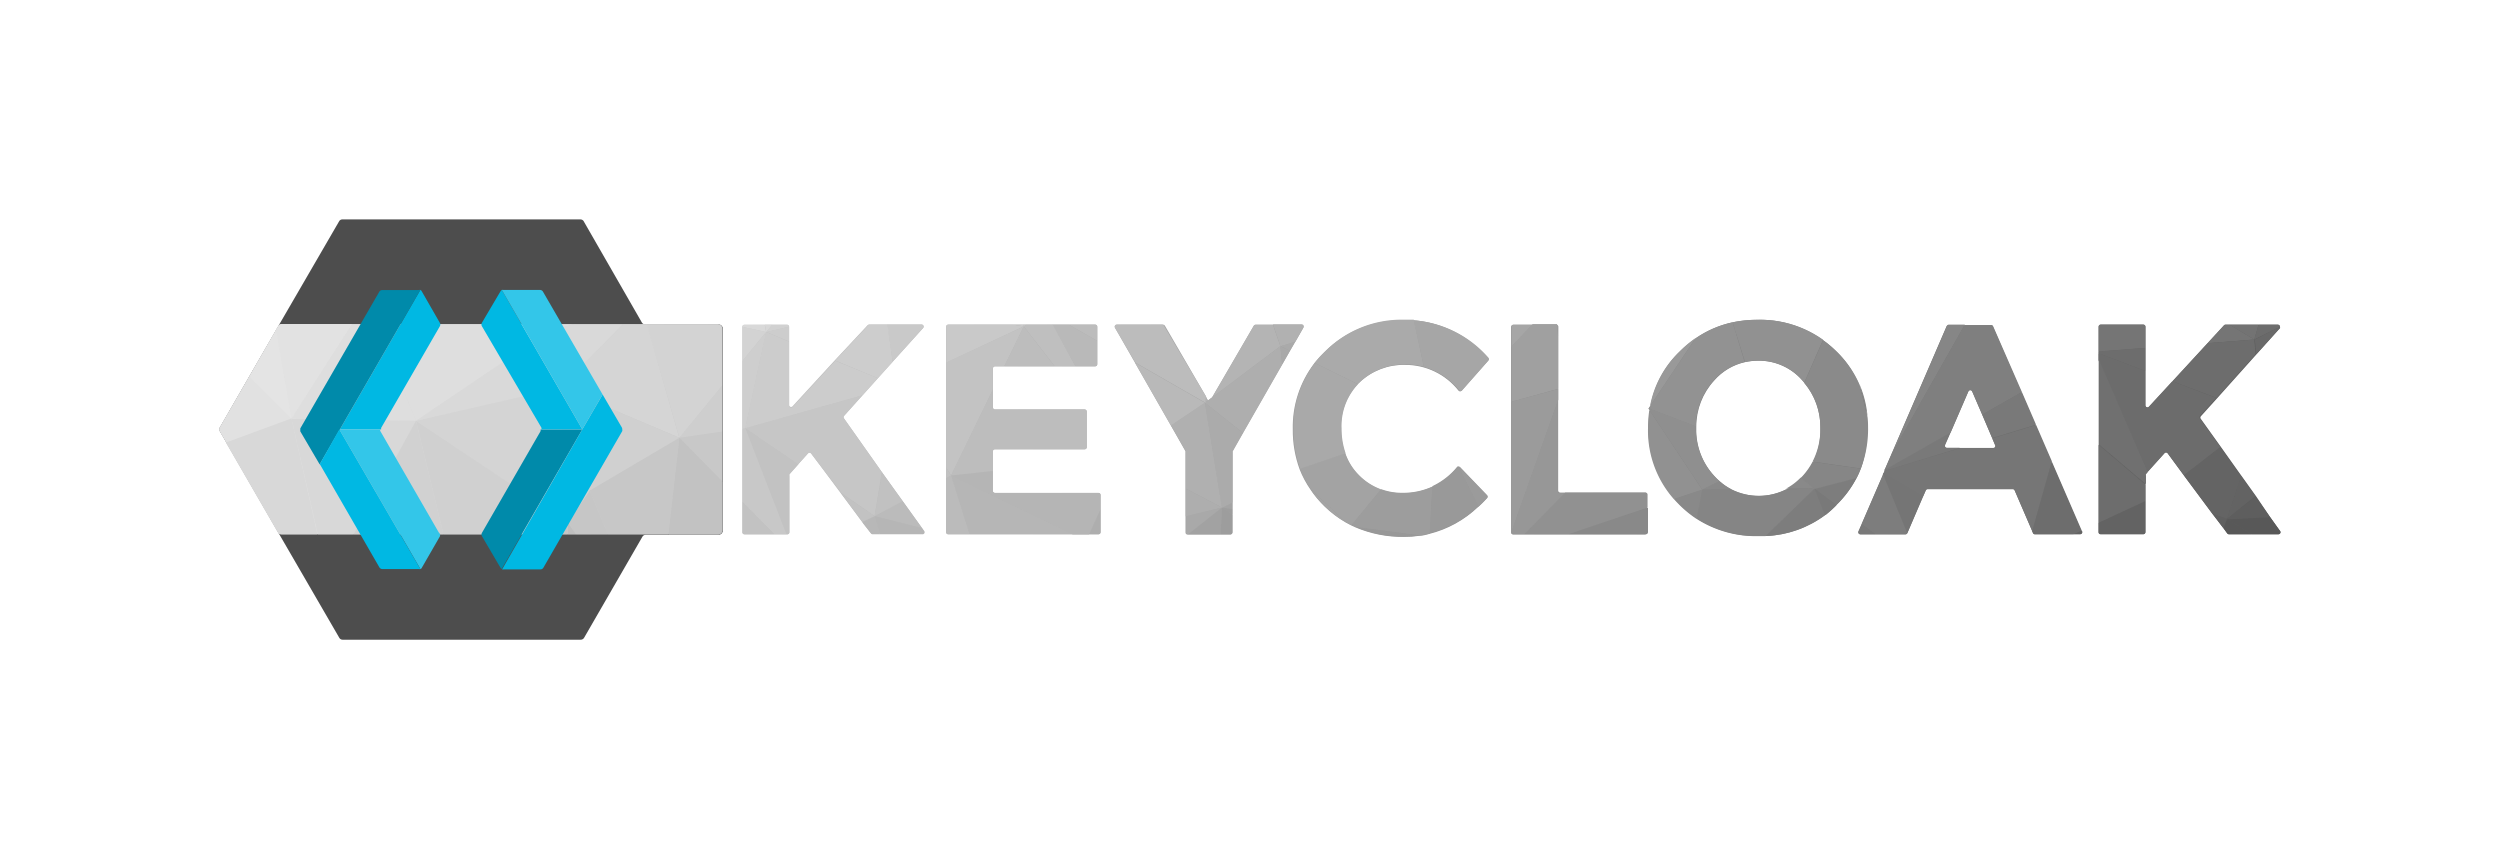 <?xml version="1.0" encoding="UTF-8" standalone="no"?>
<svg
   xmlns:dc="http://purl.org/dc/elements/1.1/"
   xmlns:cc="http://creativecommons.org/ns#"
   xmlns:rdf="http://www.w3.org/1999/02/22-rdf-syntax-ns#"
   xmlns:svg="http://www.w3.org/2000/svg"
   xmlns="http://www.w3.org/2000/svg"
   xmlns:sodipodi="http://sodipodi.sourceforge.net/DTD/sodipodi-0.dtd"
   xmlns:inkscape="http://www.inkscape.org/namespaces/inkscape"
   id="Guides"
   viewBox="0 -1.6 227.538 78.31"
   version="1.1"
   sodipodi:docname="keycloak-logo.svg"
   width="227.88"
   height="78.31"
   inkscape:version="0.92.5 (2060ec1f9f, 2020-04-08)">
  <sodipodi:namedview
     pagecolor="#ffffff"
     bordercolor="#666666"
     borderopacity="1"
     objecttolerance="10"
     gridtolerance="10"
     guidetolerance="10"
     inkscape:pageopacity="0"
     inkscape:pageshadow="2"
     inkscape:window-width="1198"
     inkscape:window-height="759"
     id="namedview307"
     showgrid="false"
     viewbox-y="-1.6"
     viewbox-width="199.7"
     fit-margin-top="20"
     fit-margin-left="20"
     fit-margin-right="20"
     fit-margin-bottom="20"
     inkscape:zoom="1.18"
     inkscape:cx="113.75848"
     inkscape:cy="40.770139"
     inkscape:window-x="532"
     inkscape:window-y="360"
     inkscape:window-maximized="0"
     inkscape:current-layer="Guides" />
  <defs
     id="defs12">
    <style
       id="style2">.cls-1{fill:none;}.cls-2{fill:#4d4d4d;}.cls-3{clip-path:url(#clip-path);}.cls-4{fill:url(#linear-gradient);}.cls-5{fill:#e1e1e1;}.cls-6{fill:#585858;}.cls-7{fill:#696969;}.cls-8{fill:#5e5e5e;}.cls-9{fill:#6d6d6d;}.cls-10{fill:#636363;}.cls-11{fill:#737373;}.cls-12{fill:#757575;}.cls-13{fill:#646464;}.cls-14{fill:#6c6c6c;}.cls-15{fill:#606060;}.cls-16{fill:#707070;}.cls-17{fill:#767676;}.cls-18{fill:#797979;}.cls-19{fill:#7f7f7f;}.cls-20{fill:#868686;}.cls-21{fill:#8a8a8a;}.cls-22{fill:#7d7d7d;}.cls-23{fill:#919191;}.cls-24{fill:#858585;}.cls-25{fill:#929292;}.cls-26{fill:#898989;}.cls-27{fill:#8f8f8f;}.cls-28{fill:#999;}.cls-29{fill:#979797;}.cls-30{fill:#9f9f9f;}.cls-31{fill:#a6a6a6;}.cls-32{fill:#a0a0a0;}.cls-33{fill:#9b9b9b;}.cls-34{fill:#9d9d9d;}.cls-35{fill:#a3a3a3;}.cls-36{fill:#aaa;}.cls-37{fill:#a9a9a9;}.cls-38{fill:#989898;}.cls-39{fill:#b1b1b1;}.cls-40{fill:#9e9e9e;}.cls-41{fill:#a4a4a4;}.cls-42{fill:#aeaeae;}.cls-43{fill:#ababab;}.cls-44{fill:#b4b4b4;}.cls-45{fill:#a2a2a2;}.cls-46{fill:#bcbcbc;}.cls-47{fill:#b8b8b8;}.cls-48{fill:#b0b0b0;}.cls-49{fill:#b9b9b9;}.cls-50{fill:#bfbfbf;}.cls-51{fill:#b5b5b5;}.cls-52{fill:#bdbdbd;}.cls-53{fill:#b6b6b6;}.cls-54{fill:#c3c3c3;}.cls-55{fill:#c9c9c9;}.cls-56{fill:#bbb;}.cls-57{fill:#c1c1c1;}.cls-58{fill:#c6c6c6;}.cls-59{fill:#cdcdcd;}.cls-60{fill:#ccc;}.cls-61{fill:#c2c2c2;}.cls-62{fill:#c8c8c8;}.cls-63{fill:#c7c7c7;}.cls-64{fill:#cecece;}.cls-65{fill:#d3d3d3;}.cls-66{fill:#d5d5d5;}.cls-67{fill:#d0d0d0;}.cls-68{fill:#d9d9d9;}.cls-69{fill:#d4d4d4;}.cls-70{fill:#d8d8d8;}.cls-71{fill:#e2e2e2;}.cls-72{fill:#e4e4e4;}.cls-73{fill:#dedede;}.cls-74{fill:#c5c5c5;}.cls-75{fill:#d1d1d1;}.cls-76{fill:#cbcbcb;}.cls-77{fill:#d7d7d7;}.cls-78{fill:#ddd;}.cls-79{fill:#e3e3e3;}.cls-80{fill:#00b8e3;}.cls-81{fill:#33c6e9;}.cls-82{fill:#008aaa;}</style>
    <clipPath
       id="clip-path">
      <path
         class="cls-1"
         d="m 193.75,109.56 h -4.51 a 0.19,0.19 0 0 1 -0.15,-0.08 l -0.35,-0.48 -1,-1.29 -2.63,-3.54 -1.47,-2 a 0.19,0.19 0 0 0 -0.29,0 l -1.54,1.71 -0.17,0.2 a 0.18,0.18 0 0 0 0,0.12 v 5.16 a 0.19,0.19 0 0 1 -0.19,0.19 h -3.89 a 0.19,0.19 0 0 1 -0.19,-0.19 V 90.64 a 0.19,0.19 0 0 1 0.19,-0.19 h 3.89 a 0.19,0.19 0 0 1 0.19,0.19 v 7.18 a 0.19,0.19 0 0 0 0.32,0.13 l 2.15,-2.33 3.19,-3.47 1.5,-1.63 a 0.19,0.19 0 0 1 0.14,-0.06 h 4.77 a 0.19,0.19 0 0 1 0.19,0.19 0.21,0.21 0 0 1 0,0.12 l -2.15,2.39 -3.58,4 -1.49,1.65 a 0.18,0.18 0 0 0 0,0.23 l 1.86,2.6 1.69,2.38 0.21,0.29 1.28,1.79 1.28,1.9 0.93,1.3 a 0.19,0.19 0 0 1 -0.18,0.26 z m -17.89,-0.26 a 0.19,0.19 0 0 1 -0.17,0.26 h -4.13 a 0.18,0.18 0 0 1 -0.17,-0.11 l -0.08,-0.18 v 0 l -1.6,-3.71 a 0.18,0.18 0 0 0 -0.17,-0.11 h -7.76 a 0.19,0.19 0 0 0 -0.17,0.11 l -0.24,0.55 -1.44,3.35 v 0 a 0.19,0.19 0 0 1 -0.17,0.11 h -4.13 a 0.19,0.19 0 0 1 -0.17,-0.26 l 0.29,-0.66 1.95,-4.51 v 0 l 0.07,-0.16 0.08,-0.19 v -0.09 l 0.65,-1.5 v 0 l 5,-11.59 a 0.19,0.19 0 0 1 0.17,-0.11 h 3.88 a 0.18,0.18 0 0 1 0.17,0.11 l 2.6,6 1.29,3 1.44,3.33 2.73,6.31 z m -7.93,-7.87 -0.27,-0.64 -0.91,-2.14 -0.91,-2.11 a 0.19,0.19 0 0 0 -0.35,0 l -1.62,3.75 -0.5,1.14 a 0.19,0.19 0 0 0 0.17,0.26 h 4.22 a 0.19,0.19 0 0 0 0.18,-0.27 z m -12.25,2.15 a 8.18,8.18 0 0 1 -0.38,0.85 9.59,9.59 0 0 1 -1.85,2.48 v 0 a 10.2,10.2 0 0 1 -1,0.9 9.7,9.7 0 0 1 -5.39,1.91 h -0.7 a 10,10 0 0 1 -5.59,-1.58 10.15,10.15 0 0 1 -1.54,-1.25 c -0.19,-0.19 -0.37,-0.38 -0.54,-0.57 a 9.44,9.44 0 0 1 -2.35,-6.46 10.84,10.84 0 0 1 0.12,-1.66 v 0 l -0.09,-0.13 0.14,-0.21 a 9.26,9.26 0 0 1 2.72,-5 10.17,10.17 0 0 1 1.44,-1.18 9.39,9.39 0 0 1 3.33,-1.44 v 0 a 11,11 0 0 1 2.27,-0.23 9.81,9.81 0 0 1 7.13,2.83 9.35,9.35 0 0 1 2.85,6 v 0 c 0,0.34 0,0.7 0,1.05 a 10,10 0 0 1 -0.56,3.69 z M 152,99.9 a 6.26,6.26 0 0 0 -1.47,-4.16 l -0.17,-0.2 a 5.24,5.24 0 0 0 -4,-1.8 5.77,5.77 0 0 0 -1.23,0.13 5.26,5.26 0 0 0 -2.8,1.67 6.21,6.21 0 0 0 -1.64,4.21 c 0,0.05 0,0.1 0,0.15 a 6.2,6.2 0 0 0 1.64,4.35 5.44,5.44 0 0 0 0.5,0.48 5.24,5.24 0 0 0 1.08,0.74 5.59,5.59 0 0 0 5,0 5.43,5.43 0 0 0 1.33,-1 l 0.17,-0.17 a 6.2,6.2 0 0 0 0.92,-1.31 6.39,6.39 0 0 0 0.67,-3.09 z m -15.94,5.86 h -7.77 a 0.19,0.19 0 0 1 -0.19,-0.18 V 90.64 a 0.18,0.18 0 0 0 -0.11,-0.17 H 127.91 124 a 0.19,0.19 0 0 0 -0.19,0.19 v 18.73 a 0.19,0.19 0 0 0 0.19,0.19 h 12 a 0.19,0.19 0 0 0 0.19,-0.19 v -3.43 a 0.19,0.19 0 0 0 -0.13,-0.2 z m -21.14,-15.7 c -0.31,0 -0.62,0 -0.94,0 a 9.81,9.81 0 0 0 -7.12,2.84 10.25,10.25 0 0 0 -1,1.09 v 0 a 9.55,9.55 0 0 0 -1.95,6 10.29,10.29 0 0 0 0.62,3.64 8.89,8.89 0 0 0 1,1.87 v 0 a 9.43,9.43 0 0 0 1.27,1.52 9.67,9.67 0 0 0 1.91,1.45 v 0 l 0.52,0.28 0.39,0.18 v 0 a 10.9,10.9 0 0 0 4.43,0.87 9.88,9.88 0 0 0 1.42,-0.1 v 0 c 0.3,0 0.59,-0.1 0.88,-0.17 a 9.91,9.91 0 0 0 4.45,-2.46 c 0.27,-0.25 0.54,-0.52 0.8,-0.8 a 0.19,0.19 0 0 0 0,-0.26 l -2.46,-2.54 a 0.18,0.18 0 0 0 -0.17,-0.05 0.2,0.2 0 0 0 -0.11,0.07 6.26,6.26 0 0 1 -5,2.33 5.57,5.57 0 0 1 -1.93,-0.33 5.42,5.42 0 0 1 -2,-1.29 5.22,5.22 0 0 1 -1.25,-2 6.78,6.78 0 0 1 -0.37,-2.29 5.53,5.53 0 0 1 1.48,-4 l 0.23,-0.22 a 5.86,5.86 0 0 1 4.11,-1.57 6.17,6.17 0 0 1 4.89,2.35 0.18,0.18 0 0 0 0.28,0 l 2.4,-2.72 a 0.19,0.19 0 0 0 0,-0.25 10,10 0 0 0 -6.77,-3.45 z m -10.77,1.94 0.72,-1.26 a 0.19,0.19 0 0 0 -0.16,-0.28 h -4.19 a 0.19,0.19 0 0 0 -0.16,0.09 l -3.8,6.53 v 0 l -0.2,0.15 -0.15,0.12 A 0.2,0.2 0 0 1 96.13,97.28 L 96.07,97.17 96,97 92.25,90.54 a 0.19,0.19 0 0 0 -0.16,-0.09 h -4.23 a 0.19,0.19 0 0 0 -0.16,0.28 l 1.82,3.18 3.29,5.75 1.32,2.34 a 0.19,0.19 0 0 1 0,0.09 v 7.31 a 0.19,0.19 0 0 0 0.19,0.19 h 3.89 a 0.19,0.19 0 0 0 0.19,-0.19 v -7.31 a 0.19,0.19 0 0 1 0,-0.09 l 0.94,-1.64 3.56,-6.22 0.73,-1.27 0.48,-0.84 v 0 z M 86.2,105.79 H 76.76 A 0.19,0.19 0 0 1 76.57,105.6 V 102 a 0.19,0.19 0 0 1 0.19,-0.19 h 8.18 a 0.19,0.19 0 0 0 0.19,-0.19 V 98.37 A 0.19,0.19 0 0 0 84.94,98.18 H 76.76 A 0.19,0.19 0 0 1 76.58,98 v -3.56 a 0.19,0.19 0 0 1 0.19,-0.19 h 9.13 a 0.19,0.19 0 0 0 0.19,-0.19 V 90.64 A 0.19,0.19 0 0 0 85.9,90.45 H 72.5 a 0.19,0.19 0 0 0 -0.19,0.19 v 18.73 a 0.19,0.19 0 0 0 0.19,0.19 h 13.7 a 0.19,0.19 0 0 0 0.19,-0.19 V 106 A 0.19,0.19 0 0 0 86.2,105.79 Z M 70.12,109 68.35,106.52 66.53,104 66.46,103.9 63,99 a 0.19,0.19 0 0 1 0,-0.23 l 1.7,-1.89 v 0 l 1.4,-1.56 1.35,-1.5 2.77,-3.07 A 0.19,0.19 0 0 0 70.08,90.44 H 65.3 a 0.19,0.19 0 0 0 -0.14,0.06 l -3,3.21 -3.88,4.22 A 0.19,0.19 0 0 1 58,97.82 v -7.18 a 0.19,0.19 0 0 0 -0.19,-0.18 h -3.88 a 0.19,0.19 0 0 0 -0.19,0.19 v 18.73 a 0.19,0.19 0 0 0 0.19,0.19 h 3.89 a 0.19,0.19 0 0 0 0.19,-0.19 v -5.16 a 0.18,0.18 0 0 1 0,-0.12 l 0.81,-0.91 0.9,-1 a 0.19,0.19 0 0 1 0.29,0 l 2.7,3.63 1.94,2.61 0.78,1 a 0.18,0.18 0 0 0 0.15,0.08 h 4.52 a 0.19,0.19 0 0 0 0.15,-0.3 z M 51.52,90.4 H 11.74 a 0.36,0.36 0 0 0 -0.3,0.17 v 0 l -0.2,0.34 -2.44,4.26 -2.69,4.66 a 0.35,0.35 0 0 0 0,0.35 l 0.58,1 4.74,8.2 a 0.35,0.35 0 0 0 0.31,0.18 h 39.78 a 0.39,0.39 0 0 0 0.39,-0.39 V 90.83 a 0.4,0.4 0 0 0 -0.4,-0.4 z"
         id="path4"
         inkscape:connector-curvature="0"
         style="fill:none" />
    </clipPath>
    <linearGradient
       id="linear-gradient"
       x1="5.63"
       y1="100.28"
       x2="195.08"
       y2="100.28"
       gradientUnits="userSpaceOnUse">
      <stop
         offset="0"
         stop-color="#e6e6e6"
         id="stop7" />
      <stop
         offset="1"
         stop-color="#595959"
         id="stop9" />
    </linearGradient>
  </defs>
  <title
     id="title14">keycloak_deliverables</title>
  <path
     class="cls-2"
     d="m 58.648,27.97 a 0.35,0.35 0 0 1 -0.31,-0.17 l -5.32,-9.26 a 0.36,0.36 0 0 0 -0.26,-0.14 h -21.74 a 0.35,0.35 0 0 0 -0.26,0.14 l -5.57,9.6 v 0 l -5.32,9.22 a 0.36,0.36 0 0 0 0,0.35 l 5.32,9.22 5.57,9.61 a 0.35,0.35 0 0 0 0.31,0.17 h 21.69 a 0.36,0.36 0 0 0 0.31,-0.17 l 5.32,-9.22 a 0.35,0.35 0 0 1 0.31,-0.17 h 6.62 a 0.4,0.4 0 0 0 0.4,-0.4 V 28.37 a 0.4,0.4 0 0 0 -0.4,-0.4 z"
     id="path16"
     inkscape:connector-curvature="0"
     style="fill:#4d4d4d" />
  <g
     class="cls-3"
     clip-path="url(#clip-path)"
     id="g20"
     transform="translate(13.758,-62.46)">
    <rect
       class="cls-4"
       x="5.63"
       y="87.49"
       width="189.45"
       height="25.59"
       id="rect18"
       style="fill:url(#linear-gradient)" />
  </g>
  <path
     class="cls-5"
     d="m 26.398,36.54 -5.94,2.16 -0.58,-1 a 0.35,0.35 0 0 1 0,-0.35 l 2.68,-4.65 z"
     id="path22"
     inkscape:connector-curvature="0"
     style="fill:#e1e1e1" />
  <path
     class="cls-6"
     d="m 207.508,47.1 h -2.45 l -2.24,-1.4 3.94,-0.16 0.93,1.3 a 0.19,0.19 0 0 1 -0.18,0.26 z"
     id="path24"
     inkscape:connector-curvature="0"
     style="fill:#585858" />
  <path
     class="cls-6"
     d="m 205.058,47.1 h -2.06 a 0.19,0.19 0 0 1 -0.15,-0.08 l -0.35,-0.48 0.33,-0.85 z"
     id="path26"
     inkscape:connector-curvature="0"
     style="fill:#585858" />
  <path
     class="cls-7"
     d="m 207.638,28.18 a 0.21,0.21 0 0 1 0,0.12 l -2.15,2.39 -0.13,-1.34 z"
     id="path28"
     inkscape:connector-curvature="0"
     style="fill:#696969" />
  <path
     class="cls-8"
     d="m 206.758,45.54 -3.91,0.2 2.58,-2.07 z"
     id="path30"
     inkscape:connector-curvature="0"
     style="fill:#5e5e5e" />
  <path
     class="cls-9"
     d="m 207.638,28.18 -2.33,1.17 0.4,-1.36 h 1.75 a 0.19,0.19 0 0 1 0.18,0.19 z"
     id="path32"
     inkscape:connector-curvature="0"
     style="fill:#6d6d6d" />
  <path
     class="cls-10"
     d="m 205.398,43.62 -2.58,2.07 1.3,-3.87 z"
     id="path34"
     inkscape:connector-curvature="0"
     style="fill:#636363" />
  <polygon
     class="cls-11"
     points="191.55,91.81 189.28,90.45 191.95,90.45 "
     id="polygon36"
     style="fill:#737373"
     transform="translate(13.758,-62.46)" />
  <path
     class="cls-12"
     d="m 195.378,28.18 v 1.93 l -4.26,0.33 v -2.26 a 0.19,0.19 0 0 1 0.19,-0.19 h 3.89 a 0.19,0.19 0 0 1 0.18,0.19 z"
     id="path38"
     inkscape:connector-curvature="0"
     style="fill:#757575" />
  <path
     class="cls-12"
     d="m 205.308,29.35 -4.26,0.33 1.5,-1.63 a 0.19,0.19 0 0 1 0.14,-0.06 h 0.37 z"
     id="path40"
     inkscape:connector-curvature="0"
     style="fill:#757575" />
  <path
     class="cls-13"
     d="m 204.118,41.83 -1.3,3.87 -1.29,-0.44 -2.63,-3.54 3.32,-2.56 1.69,2.38 z"
     id="path42"
     inkscape:connector-curvature="0"
     style="fill:#646464" />
  <polygon
     class="cls-9"
     points="181.62,94.67 177.36,93.06 177.36,92.9 181.62,92.57 "
     id="polygon44"
     style="fill:#6d6d6d"
     transform="translate(13.758,-62.46)" />
  <polygon
     class="cls-9"
     points="187.29,92.14 191.55,91.81 191.68,93.15 188.11,97.13 184.09,95.61 "
     id="polygon46"
     style="fill:#6d6d6d"
     transform="translate(13.758,-62.46)" />
  <path
     class="cls-14"
     d="m 202.218,39.15 -3.32,2.56 -1.47,-2 a 0.19,0.19 0 0 0 -0.29,0 l -1.54,1.71 -4.49,-10.18 V 30.6 l 4.26,1.61 v 3.14 a 0.19,0.19 0 0 0 0.32,0.13 l 2.15,-2.33 4,1.52 -1.49,1.65 a 0.18,0.18 0 0 0 0,0.23 z"
     id="path48"
     inkscape:connector-curvature="0"
     style="fill:#6c6c6c" />
  <polygon
     class="cls-15"
     points="188.73,109 187.77,107.71 189.06,108.15 "
     id="polygon50"
     style="fill:#606060"
     transform="translate(13.758,-62.46)" />
  <path
     class="cls-16"
     d="m 195.608,41.43 -0.17,0.2 a 0.18,0.18 0 0 0 0,0.12 v 0.79 l -4.26,-3.62 v -7.67 z"
     id="path52"
     inkscape:connector-curvature="0"
     style="fill:#707070" />
  <path
     class="cls-10"
     d="m 189.618,46.83 a 0.19,0.19 0 0 1 -0.17,0.26 h -0.62 l 0.76,-0.35 z"
     id="path54"
     inkscape:connector-curvature="0"
     style="fill:#636363" />
  <path
     class="cls-10"
     d="m 195.378,44.07 v 2.84 a 0.19,0.19 0 0 1 -0.19,0.19 h -3.89 a 0.19,0.19 0 0 1 -0.19,-0.19 v -0.87 z"
     id="path56"
     inkscape:connector-curvature="0"
     style="fill:#636363" />
  <path
     class="cls-9"
     d="m 189.578,46.75 -0.76,0.35 h -3.51 a 0.18,0.18 0 0 1 -0.17,-0.11 l -0.08,-0.18 v 0 l 1.79,-6.36 z"
     id="path58"
     inkscape:connector-curvature="0"
     style="fill:#6d6d6d" />
  <polygon
     class="cls-9"
     points="181.62,106.53 177.36,108.5 177.36,101.41 181.62,105.03 "
     id="polygon60"
     style="fill:#6d6d6d"
     transform="translate(13.758,-62.46)" />
  <path
     class="cls-17"
     d="m 186.858,40.44 -1.79,6.36 -1.6,-3.71 a 0.18,0.18 0 0 0 -0.17,-0.11 h -7.76 a 0.19,0.19 0 0 0 -0.17,0.11 l -0.24,0.55 -3.61,-2.1 0.08,-0.19 6.87,-2.09 h 3.06 a 0.19,0.19 0 0 0 0.17,-0.26 l -0.27,-0.64 4,-1.22 z"
     id="path62"
     inkscape:connector-curvature="0"
     style="fill:#767676" />
  <path
     class="cls-18"
     d="m 178.468,39.22 -6.87,2.09 v -0.09 l 6,-3.4 -0.5,1.14 a 0.19,0.19 0 0 0 0.17,0.26 h 1.16 z"
     id="path64"
     inkscape:connector-curvature="0"
     style="fill:#797979" />
  <polygon
     class="cls-18"
     points="167.66,100.78 166.75,98.65 170.37,96.59 171.66,99.57 "
     id="polygon66"
     style="fill:#797979"
     transform="translate(13.758,-62.46)" />
  <polygon
     class="cls-12"
     points="159.92,109.45 157.69,104.12 157.75,103.96 161.36,106.09 159.93,109.44 "
     id="polygon68"
     style="fill:#757575"
     transform="translate(13.758,-62.46)" />
  <path
     class="cls-19"
     d="m 184.128,34.13 -3.62,2.06 -0.91,-2.11 a 0.19,0.19 0 0 0 -0.35,0 l -1.62,3.75 -6,3.4 0.65,-1.5 v 0 l 6.63,-11.7 h 2.43 a 0.18,0.18 0 0 1 0.17,0.11 z"
     id="path70"
     inkscape:connector-curvature="0"
     style="fill:#7f7f7f" />
  <path
     class="cls-20"
     d="m 169.308,33.38 a 9.45,9.45 0 0 1 0.75,3 z"
     id="path72"
     inkscape:connector-curvature="0"
     style="fill:#868686" />
  <path
     class="cls-20"
     d="m 178.928,27.99 -6.63,11.7 5,-11.59 a 0.19,0.19 0 0 1 0.17,-0.11 h 1.45 z"
     id="path74"
     inkscape:connector-curvature="0"
     style="fill:#868686" />
  <path
     class="cls-21"
     d="m 170.108,37.42 a 10,10 0 0 1 -0.66,3.69 l -4.4,-0.64 a 6.39,6.39 0 0 0 0.71,-3 6.26,6.26 0 0 0 -1.47,-4.16 l 1.72,-3.9 a 9.92,9.92 0 0 1 1.2,1 9.41,9.41 0 0 1 2.1,3 l 0.75,3 v 0 c 0.04,0.3 0.05,0.65 0.05,1.01 z"
     id="path76"
     inkscape:connector-curvature="0"
     style="fill:#8a8a8a" />
  <path
     class="cls-22"
     d="m 165.228,42.94 3.84,-1 a 9.59,9.59 0 0 1 -1.85,2.48 z"
     id="path78"
     inkscape:connector-curvature="0"
     style="fill:#7d7d7d" />
  <path
     class="cls-22"
     d="m 173.678,46.99 a 0.19,0.19 0 0 1 -0.17,0.11 h -2.75 l -1.23,-0.93 1.95,-4.51 z"
     id="path80"
     inkscape:connector-curvature="0"
     style="fill:#7d7d7d" />
  <path
     class="cls-18"
     d="m 165.228,42.94 2,1.51 v 0 a 10.2,10.2 0 0 1 -1,0.9 z"
     id="path82"
     inkscape:connector-curvature="0"
     style="fill:#797979" />
  <path
     class="cls-18"
     d="m 170.758,47.1 h -1.34 a 0.19,0.19 0 0 1 -0.17,-0.26 l 0.29,-0.66 z"
     id="path84"
     inkscape:connector-curvature="0"
     style="fill:#797979" />
  <path
     class="cls-20"
     d="m 169.448,41.12 a 8.18,8.18 0 0 1 -0.38,0.85 l -3.84,1 -1.27,-1 0.17,-0.17 a 6.2,6.2 0 0 0 0.92,-1.31 z"
     id="path86"
     inkscape:connector-curvature="0"
     style="fill:#868686" />
  <path
     class="cls-22"
     d="m 166.168,45.35 a 9.7,9.7 0 0 1 -5.39,1.91 l 4.45,-4.33 z"
     id="path88"
     inkscape:connector-curvature="0"
     style="fill:#7d7d7d" />
  <path
     class="cls-23"
     d="m 166.008,29.37 -1.72,3.9 -0.17,-0.2 a 5.24,5.24 0 0 0 -4,-1.8 5.77,5.77 0 0 0 -1.23,0.13 l -1.13,-3.62 a 11,11 0 0 1 2.27,-0.23 9.9,9.9 0 0 1 5.98,1.82 z"
     id="path90"
     inkscape:connector-curvature="0"
     style="fill:#919191" />
  <path
     class="cls-24"
     d="m 165.228,42.94 -4.47,4.33 h -0.7 a 10,10 0 0 1 -5.59,-1.58 l 0.5,-2.68 h 2.65 a 5.59,5.59 0 0 0 5,0 z"
     id="path92"
     inkscape:connector-curvature="0"
     style="fill:#858585" />
  <path
     class="cls-25"
     d="m 158.858,31.4 a 5.26,5.26 0 0 0 -2.8,1.67 6.21,6.21 0 0 0 -1.64,4.21 l -4.24,-1.62 h -0.1 l 0.14,-0.21 4.16,-6.21 a 9.39,9.39 0 0 1 3.38,-1.46 v 0 z"
     id="path94"
     inkscape:connector-curvature="0"
     style="fill:#929292" />
  <path
     class="cls-26"
     d="m 156.558,42.26 a 5.24,5.24 0 0 0 1.08,0.74 h -2.65 z"
     id="path96"
     inkscape:connector-curvature="0"
     style="fill:#898989" />
  <path
     class="cls-26"
     d="m 165.228,42.94 h -2.6 a 5.43,5.43 0 0 0 1.33,-1 z"
     id="path98"
     inkscape:connector-curvature="0"
     style="fill:#898989" />
  <path
     class="cls-27"
     d="m 156.558,42.26 -1.57,0.76 -4.82,-7.26 v 0 l -0.09,-0.13 h 0.1 l 4.24,1.62 c 0,0.05 0,0.1 0,0.15 a 6.2,6.2 0 0 0 1.64,4.35 5.44,5.44 0 0 0 0.5,0.51 z"
     id="path100"
     inkscape:connector-curvature="0"
     style="fill:#8f8f8f" />
  <path
     class="cls-28"
     d="m 154.388,29.21 -4.16,6.21 a 9.26,9.26 0 0 1 2.72,-5 10.17,10.17 0 0 1 1.44,-1.21 z"
     id="path102"
     inkscape:connector-curvature="0"
     style="fill:#999999" />
  <path
     class="cls-26"
     d="m 142.758,47.1 7.29,-2.42 v 2.23 a 0.19,0.19 0 0 1 -0.19,0.19 z"
     id="path104"
     inkscape:connector-curvature="0"
     style="fill:#898989" />
  <path
     class="cls-26"
     d="m 154.988,43.03 -0.5,2.68 a 10.15,10.15 0 0 1 -1.54,-1.25 c -0.19,-0.19 -0.37,-0.38 -0.54,-0.57 z"
     id="path106"
     inkscape:connector-curvature="0"
     style="fill:#898989" />
  <path
     class="cls-23"
     d="m 150.008,43.48 v 1.19 l -7.25,2.43 h -4 l 3.75,-3.8 h 7.3 a 0.19,0.19 0 0 1 0.2,0.18 z"
     id="path108"
     inkscape:connector-curvature="0"
     style="fill:#919191" />
  <path
     class="cls-23"
     d="m 154.988,43.03 -2.59,0.86 a 9.44,9.44 0 0 1 -2.35,-6.46 10.84,10.84 0 0 1 0.12,-1.66 z"
     id="path110"
     inkscape:connector-curvature="0"
     style="fill:#919191" />
  <path
     class="cls-29"
     d="m 142.518,43.3 -3.75,3.8 h -1 a 0.19,0.19 0 0 1 -0.19,-0.19 v 0 l 4.26,-12 v 8.26 a 0.19,0.19 0 0 0 0.19,0.18 h 0.47 z"
     id="path112"
     inkscape:connector-curvature="0"
     style="fill:#979797" />
  <path
     class="cls-30"
     d="m 141.868,28.18 v 1.06 l -0.11,-1.23 a 0.18,0.18 0 0 1 0.11,0.17 z"
     id="path114"
     inkscape:connector-curvature="0"
     style="fill:#9f9f9f" />
  <path
     class="cls-31"
     d="m 135.508,31.01 a 0.19,0.19 0 0 1 0,0.25 l -2.4,2.72 a 0.18,0.18 0 0 1 -0.28,0 6.37,6.37 0 0 0 -3.21,-2.13 l -0.93,-4.25 a 10,10 0 0 1 6.82,3.41 z"
     id="path116"
     inkscape:connector-curvature="0"
     style="fill:#a6a6a6" />
  <path
     class="cls-31"
     d="m 139.528,27.99 -1.92,2 v -1.81 a 0.19,0.19 0 0 1 0.19,-0.19 z"
     id="path118"
     inkscape:connector-curvature="0"
     style="fill:#a6a6a6" />
  <path
     class="cls-32"
     d="m 141.868,29.24 v 4.6 l -4.26,1.18 v -5.08 l 1.92,-2 h 2.15 0.08 z"
     id="path120"
     inkscape:connector-curvature="0"
     style="fill:#a0a0a0" />
  <path
     class="cls-33"
     d="m 135.388,43.54 a 0.19,0.19 0 0 1 0,0.26 c -0.26,0.29 -0.53,0.56 -0.8,0.8 l -1.83,-3.67 a 0.18,0.18 0 0 1 0.17,0.05 z"
     id="path122"
     inkscape:connector-curvature="0"
     style="fill:#9b9b9b" />
  <polygon
     class="cls-33"
     points="128.11,97.31 123.84,109.35 123.84,97.48 128.11,96.31 "
     id="polygon124"
     style="fill:#9b9b9b"
     transform="translate(13.758,-62.46)" />
  <path
     class="cls-28"
     d="m 134.598,44.54 a 9.91,9.91 0 0 1 -4.45,2.46 l 0.25,-4.29 a 6.52,6.52 0 0 0 2.25,-1.75 0.2,0.2 0 0 1 0.11,-0.07 z"
     id="path126"
     inkscape:connector-curvature="0"
     style="fill:#999999" />
  <path
     class="cls-34"
     d="m 130.398,42.75 -0.25,4.29 c -0.29,0.07 -0.58,0.13 -0.88,0.17 v 0 l -5.85,-0.77 v 0 l -0.39,-0.18 2.7,-3.27 a 5.57,5.57 0 0 0 1.93,0.33 6.51,6.51 0 0 0 2.74,-0.57 z"
     id="path128"
     inkscape:connector-curvature="0"
     style="fill:#9d9d9d" />
  <path
     class="cls-35"
     d="m 125.708,43 -2.7,3.27 -0.52,-0.28 v 0 l -3.17,-3 v 0 a 8.89,8.89 0 0 1 -1,-1.87 l 4.14,-1.41 a 5.22,5.22 0 0 0 1.25,2 5.42,5.42 0 0 0 2,1.29 z"
     id="path130"
     inkscape:connector-curvature="0"
     style="fill:#a3a3a3" />
  <polygon
     class="cls-36"
     points="104.15,92 103.66,92.84 102.78,92.41 "
     id="polygon132"
     style="fill:#aaaaaa"
     transform="translate(13.758,-62.46)" />
  <path
     class="cls-36"
     d="m 129.618,31.84 a 6.31,6.31 0 0 0 -1.68,-0.22 5.86,5.86 0 0 0 -4.11,1.57 l -0.23,0.22 -3.94,-1.93 v 0 a 10.25,10.25 0 0 1 1,-1.09 9.81,9.81 0 0 1 7.1,-2.85 c 0.32,0 0.63,0 0.94,0 z"
     id="path134"
     inkscape:connector-curvature="0"
     style="fill:#aaaaaa" />
  <polygon
     class="cls-37"
     points="103.66,92.84 102.94,94.11 102.78,92.41 "
     id="polygon136"
     style="fill:#a9a9a9"
     transform="translate(13.758,-62.46)" />
  <path
     class="cls-37"
     d="m 122.118,37.43 a 6.78,6.78 0 0 0 0.37,2.29 l -4.14,1.41 a 10.29,10.29 0 0 1 -0.62,-3.64 9.55,9.55 0 0 1 1.95,-6 l 3.94,1.93 a 5.53,5.53 0 0 0 -1.5,4.01 z"
     id="path138"
     inkscape:connector-curvature="0"
     style="fill:#a9a9a9" />
  <polygon
     class="cls-38"
     points="109.65,108.9 109.65,108.91 109.64,108.9 "
     id="polygon140"
     style="fill:#989898"
     transform="translate(13.758,-62.46)" />
  <path
     class="cls-38"
     d="m 129.258,47.21 a 9.88,9.88 0 0 1 -1.42,0.1 10.9,10.9 0 0 1 -4.43,-0.87 z"
     id="path142"
     inkscape:connector-curvature="0"
     style="fill:#989898" />
  <path
     class="cls-39"
     d="m 118.628,28.27 -0.72,1.27 -1.36,0.42 -0.69,-2 h 2.61 a 0.19,0.19 0 0 1 0.16,0.31 z"
     id="path144"
     inkscape:connector-curvature="0"
     style="fill:#b1b1b1" />
  <polygon
     class="cls-40"
     points="98.42,107.76 97.45,107.12 98.42,107.26 "
     id="polygon146"
     style="fill:#9e9e9e"
     transform="translate(13.758,-62.46)" />
  <path
     class="cls-34"
     d="m 112.178,45.3 v 1.61 a 0.19,0.19 0 0 1 -0.19,0.19 h -0.91 l 0.13,-2.44 z"
     id="path148"
     inkscape:connector-curvature="0"
     style="fill:#9d9d9d" />
  <polygon
     class="cls-41"
     points="98.42,106.63 98.42,107.26 97.45,107.12 "
     id="polygon150"
     style="fill:#a4a4a4"
     transform="translate(13.758,-62.46)" />
  <path
     class="cls-41"
     d="m 122.478,45.98 a 9.67,9.67 0 0 1 -1.91,-1.45 9.43,9.43 0 0 1 -1.27,-1.52 z"
     id="path152"
     inkscape:connector-curvature="0"
     style="fill:#a4a4a4" />
  <polygon
     class="cls-42"
     points="102.78,92.41 102.94,94.11 99.38,100.33 95.9,97.57 96.2,97.35 96.35,97.23 96.56,97.08 "
     id="polygon154"
     style="fill:#aeaeae"
     transform="translate(13.758,-62.46)" />
  <path
     class="cls-43"
     d="m 113.138,37.87 -0.94,1.67 a 0.19,0.19 0 0 0 0,0.09 v 4.56 l -1,0.5 -1.54,-9.58 z"
     id="path156"
     inkscape:connector-curvature="0"
     style="fill:#ababab" />
  <path
     class="cls-44"
     d="m 109.878,34.82 a 0.2,0.2 0 0 0 0.08,0.07 l -0.3,0.22 0.16,-0.4 z"
     id="path158"
     inkscape:connector-curvature="0"
     style="fill:#b4b4b4" />
  <path
     class="cls-44"
     d="m 116.538,29.95 -6.22,4.67 3.8,-6.53 a 0.19,0.19 0 0 1 0.16,-0.09 h 1.58 z"
     id="path160"
     inkscape:connector-curvature="0"
     style="fill:#b4b4b4" />
  <polygon
     class="cls-45"
     points="97.32,109.56 94.37,109.56 97.45,107.12 "
     id="polygon162"
     style="fill:#a2a2a2"
     transform="translate(13.758,-62.46)" />
  <path
     class="cls-46"
     d="m 99.848,28.18 v 1.3 l -2.6,-1.49 h 2.41 a 0.19,0.19 0 0 1 0.19,0.19 z"
     id="path164"
     inkscape:connector-curvature="0"
     style="fill:#bcbcbc" />
  <path
     class="cls-46"
     d="m 109.758,34.54 -0.06,0.57 -6.39,-3.67 -1.85,-3.17 a 0.19,0.19 0 0 1 0.16,-0.28 h 4.14 a 0.19,0.19 0 0 1 0.16,0.09 z"
     id="path166"
     inkscape:connector-curvature="0"
     style="fill:#bcbcbc" />
  <polygon
     class="cls-47"
     points="95.9,97.57 95.96,97.01 96.06,97.17 "
     id="polygon168"
     style="fill:#b8b8b8"
     transform="translate(13.758,-62.46)" />
  <path
     class="cls-37"
     d="m 111.208,44.66 -3.08,2.44 v 0 a 0.19,0.19 0 0 1 -0.19,-0.19 v -1.45 z"
     id="path170"
     inkscape:connector-curvature="0"
     style="fill:#a9a9a9" />
  <path
     class="cls-48"
     d="M 107.908,42.93 V 39.6 a 0.19,0.19 0 0 0 0,-0.09 l -1.35,-2.32 3.1,-2.08 1.55,9.55 z"
     id="path172"
     inkscape:connector-curvature="0"
     style="fill:#b0b0b0" />
  <path
     class="cls-42"
     d="m 99.088,47.1 1.06,-2.3 v 2.11 a 0.19,0.19 0 0 1 -0.19,0.19 z"
     id="path174"
     inkscape:connector-curvature="0"
     style="fill:#aeaeae" />
  <polygon
     class="cls-42"
     points="94.15,107.92 94.15,105.39 97.45,107.12 "
     id="polygon176"
     style="fill:#aeaeae"
     transform="translate(13.758,-62.46)" />
  <path
     class="cls-49"
     d="m 99.848,29.48 v 2.12 a 0.19,0.19 0 0 1 -0.19,0.19 h -1.8 l -2.1,-3.8 h 1.5 z"
     id="path178"
     inkscape:connector-curvature="0"
     style="fill:#b9b9b9" />
  <polygon
     class="cls-49"
     points="92.8,99.65 89.52,93.91 95.9,97.57 "
     id="polygon180"
     style="fill:#b9b9b9"
     transform="translate(13.758,-62.46)" />
  <polygon
     class="cls-50"
     points="79.61,90.45 82.03,90.45 84.1,94.25 82.21,94.25 79.39,90.61 "
     id="polygon182"
     style="fill:#bfbfbf"
     transform="translate(13.758,-62.46)" />
  <path
     class="cls-51"
     d="m 100.148,43.54 v 1.29 l -1.06,2.3 h -1.46 l -11.11,-5.39 3.81,-0.41 v 1.81 a 0.19,0.19 0 0 0 0.19,0.19 h 9.44 a 0.19,0.19 0 0 1 0.19,0.21 z"
     id="path184"
     inkscape:connector-curvature="0"
     style="fill:#b5b5b5" />
  <polygon
     class="cls-52"
     points="77.61,94.25 79.39,90.61 82.21,94.25 "
     id="polygon186"
     style="fill:#bdbdbd"
     transform="translate(13.758,-62.46)" />
  <path
     class="cls-52"
     d="m 98.888,35.91 v 3.26 a 0.19,0.19 0 0 1 -0.19,0.19 h -8.18 a 0.19,0.19 0 0 0 -0.19,0.19 v 1.78 l -3.81,0.41 3.81,-7.83 v 1.63 a 0.19,0.19 0 0 0 0.19,0.19 h 8.18 a 0.19,0.19 0 0 1 0.19,0.18 z"
     id="path188"
     inkscape:connector-curvature="0"
     style="fill:#bdbdbd" />
  <polygon
     class="cls-53"
     points="74.45,109.56 72.76,104.2 83.87,109.56 "
     id="polygon190"
     style="fill:#b6b6b6"
     transform="translate(13.758,-62.46)" />
  <path
     class="cls-54"
     d="m 93.148,28.15 -1.78,3.64 h -0.85 a 0.19,0.19 0 0 0 -0.19,0.19 v 1.93 l -3.81,7.83 -0.45,-0.73 v -9.56 z"
     id="path192"
     inkscape:connector-curvature="0"
     style="fill:#c3c3c3" />
  <path
     class="cls-55"
     d="m 83.968,28.3 -2.77,3.07 -0.51,-3.39 h 3.14 a 0.19,0.19 0 0 1 0.14,0.32 z"
     id="path194"
     inkscape:connector-curvature="0"
     style="fill:#c9c9c9" />
  <path
     class="cls-55"
     d="m 93.148,28.15 -7.07,3.3 v -3.27 a 0.19,0.19 0 0 1 0.19,-0.19 h 5.88 z"
     id="path196"
     inkscape:connector-curvature="0"
     style="fill:#c9c9c9" />
  <path
     class="cls-56"
     d="m 82.098,44.08 1.78,2.46 -4.32,-1.1 z"
     id="path198"
     inkscape:connector-curvature="0"
     style="fill:#bbbbbb" />
  <path
     class="cls-56"
     d="m 88.208,47.1 h -1.95 a 0.19,0.19 0 0 1 -0.19,-0.19 v -4.94 l 0.45,-0.24 z"
     id="path200"
     inkscape:connector-curvature="0"
     style="fill:#bbbbbb" />
  <path
     class="cls-53"
     d="m 83.888,47.1 h -3.84 l -0.5,-1.66 4.33,1.1 0.17,0.23 a 0.19,0.19 0 0 1 -0.16,0.33 z"
     id="path202"
     inkscape:connector-curvature="0"
     style="fill:#b6b6b6" />
  <path
     class="cls-57"
     d="m 80.288,41.54 1.81,2.55 -2.54,1.35 0.67,-4 z"
     id="path204"
     inkscape:connector-curvature="0"
     style="fill:#c1c1c1" />
  <polygon
     class="cls-57"
     points="72.31,104.43 72.31,103.46 72.76,104.2 "
     id="polygon206"
     style="fill:#c1c1c1"
     transform="translate(13.758,-62.46)" />
  <path
     class="cls-58"
     d="m 80.218,41.44 -0.67,4 -3,-2.07 -2.79,-3.63 a 0.19,0.19 0 0 0 -0.29,0 l -0.9,1 -4.81,-3.31 10.69,-3 -1.69,1.89 a 0.19,0.19 0 0 0 0,0.22 z"
     id="path208"
     inkscape:connector-curvature="0"
     style="fill:#c6c6c6" />
  <path
     class="cls-47"
     d="m 80.048,47.1 h -0.68 a 0.18,0.18 0 0 1 -0.15,-0.08 l -0.78,-1 1.11,-0.54 z"
     id="path210"
     inkscape:connector-curvature="0"
     style="fill:#b8b8b8" />
  <polygon
     class="cls-59"
     points="58,90.64 58,91.99 55.91,91.12 "
     id="polygon212"
     style="fill:#cdcdcd"
     transform="translate(13.758,-62.46)" />
  <path
     class="cls-59"
     d="m 81.198,31.38 -1.35,1.5 -3.89,-1.62 3,-3.21 a 0.19,0.19 0 0 1 0.14,-0.06 h 1.63 z"
     id="path214"
     inkscape:connector-curvature="0"
     style="fill:#cdcdcd" />
  <path
     class="cls-60"
     d="m 79.858,32.87 -1.4,1.56 v 0 l -10.7,3 1.89,-8.77 2.11,0.88 v 5.83 a 0.19,0.19 0 0 0 0.32,0.13 l 3.88,-4.22 z"
     id="path216"
     inkscape:connector-curvature="0"
     style="fill:#cccccc" />
  <path
     class="cls-61"
     d="m 67.758,37.43 4.85,3.29 -0.81,0.91 a 0.18,0.18 0 0 0 0,0.12 v 5.16 a 0.19,0.19 0 0 1 -0.19,0.19 h -0.09 z"
     id="path218"
     inkscape:connector-curvature="0"
     style="fill:#c2c2c2" />
  <polygon
     class="cls-61"
     points="64.68,108.43 62.75,105.83 65.8,107.9 "
     id="polygon220"
     style="fill:#c2c2c2"
     transform="translate(13.758,-62.46)" />
  <polygon
     class="cls-62"
     points="51.91,100.2 51.91,104.74 47.99,100.76 "
     id="polygon222"
     style="fill:#c8c8c8"
     transform="translate(13.758,-62.46)" />
  <polygon
     class="cls-62"
     points="53.74,99.93 54.01,99.89 57.76,109.56 56.65,109.56 53.74,106.6 "
     id="polygon224"
     style="fill:#c8c8c8"
     transform="translate(13.758,-62.46)" />
  <path
     class="cls-61"
     d="m 61.758,38.3 3.92,4 v 4.44 a 0.39,0.39 0 0 1 -0.39,0.39 h -4.53 z"
     id="path226"
     inkscape:connector-curvature="0"
     style="fill:#c2c2c2" />
  <path
     class="cls-61"
     d="m 70.408,47.1 h -2.72 a 0.19,0.19 0 0 1 -0.19,-0.19 v -2.77 z"
     id="path228"
     inkscape:connector-curvature="0"
     style="fill:#c2c2c2" />
  <polygon
     class="cls-63"
     points="46.96,109.57 41.48,109.57 39.82,105.57 47.99,100.76 "
     id="polygon230"
     style="fill:#c7c7c7"
     transform="translate(13.758,-62.46)" />
  <polygon
     class="cls-64"
     points="51.91,95.99 51.91,100.2 47.99,100.76 "
     id="polygon232"
     style="fill:#cecece"
     transform="translate(13.758,-62.46)" />
  <polygon
     class="cls-64"
     points="54.01,99.89 53.74,99.93 53.74,93.76 55.91,91.12 "
     id="polygon234"
     style="fill:#cecece"
     transform="translate(13.758,-62.46)" />
  <path
     class="cls-65"
     d="m 65.668,28.37 v 5.17 l -3.91,4.76 -3,-10.33 h 6.47 a 0.4,0.4 0 0 1 0.44,0.4 z"
     id="path236"
     inkscape:connector-curvature="0"
     style="fill:#d3d3d3" />
  <polygon
     class="cls-65"
     points="53.74,93.76 53.74,90.66 55.91,91.12 "
     id="polygon238"
     style="fill:#d3d3d3"
     transform="translate(13.758,-62.46)" />
  <polygon
     class="cls-58"
     points="38.59,109.57 37.84,108.5 39.82,105.57 41.48,109.57 "
     id="polygon240"
     style="fill:#c6c6c6"
     transform="translate(13.758,-62.46)" />
  <polygon
     class="cls-66"
     points="37.15,96.17 42.85,90.43 45.04,90.43 47.99,100.76 "
     id="polygon242"
     style="fill:#d5d5d5"
     transform="translate(13.758,-62.46)" />
  <path
     class="cls-67"
     d="m 50.908,33.71 2.67,9.4 8.18,-4.81 z"
     id="path244"
     inkscape:connector-curvature="0"
     style="fill:#d0d0d0" />
  <polygon
     class="cls-50"
     points="37.8,109.57 37.84,108.5 38.59,109.57 "
     id="polygon246"
     style="fill:#bfbfbf"
     transform="translate(13.758,-62.46)" />
  <polygon
     class="cls-68"
     points="37.15,96.17 36.12,91.03 38.32,90.43 42.85,90.43 "
     id="polygon248"
     style="fill:#d9d9d9"
     transform="translate(13.758,-62.46)" />
  <path
     class="cls-69"
     d="m 50.908,33.71 -13.15,3.04 13.85,9.29 z"
     id="path250"
     inkscape:connector-curvature="0"
     style="fill:#d4d4d4" />
  <path
     class="cls-67"
     d="m 50.908,33.71 0.69,12.32 2,-2.93 z"
     id="path252"
     inkscape:connector-curvature="0"
     style="fill:#d0d0d0" />
  <path
     class="cls-68"
     d="m 49.878,28.54 -12.12,8.21 13.16,-3 z"
     id="path254"
     inkscape:connector-curvature="0"
     style="fill:#d9d9d9" />
  <polygon
     class="cls-70"
     points="18.29,109.57 15.04,109.57 12.64,99.03 23.99,99.21 "
     id="polygon256"
     style="fill:#d8d8d8"
     transform="translate(13.758,-62.46)" />
  <path
     class="cls-71"
     d="m 31.908,27.97 -5.51,8.57 -1.4,-8.09 0.2,-0.34 v 0 a 0.36,0.36 0 0 1 0.3,-0.17 h 6.41 z"
     id="path258"
     inkscape:connector-curvature="0"
     style="fill:#e2e2e2" />
  <path
     class="cls-70"
     d="m 28.758,47.11 h -3.3 a 0.35,0.35 0 0 1 -0.31,-0.18 l -4.74,-8.2 5.99,-2.19 z"
     id="path260"
     inkscape:connector-curvature="0"
     style="fill:#d8d8d8" />
  <polygon
     class="cls-72"
     points="8.8,95.17 11.23,90.95 12.64,99.03 "
     id="polygon262"
     style="fill:#e4e4e4"
     transform="translate(13.758,-62.46)" />
  <polygon
     class="cls-73"
     points="26.21,90.43 20.4,90.43 23.99,99.21 36.12,91.03 32.47,90.43 30,90.43 "
     id="polygon264"
     style="fill:#dedede"
     transform="translate(13.758,-62.46)" />
  <polygon
     class="cls-73"
     points="23.99,99.21 20.4,90.43 18.89,90.43 18.15,90.43 12.64,99.03 "
     id="polygon266"
     style="fill:#dedede"
     transform="translate(13.758,-62.46)" />
  <polygon
     class="cls-74"
     points="37.32,109.57 37.8,109.57 37.84,108.5 35.2,109.57 "
     id="polygon268"
     style="fill:#c5c5c5"
     transform="translate(13.758,-62.46)" />
  <polygon
     class="cls-67"
     points="30,109.57 35.2,109.57 37.84,108.5 23.99,99.21 26.49,109.57 "
     id="polygon270"
     style="fill:#d0d0d0"
     transform="translate(13.758,-62.46)" />
  <polygon
     class="cls-75"
     points="26.49,109.57 23.99,99.21 18.29,109.57 18.89,109.57 26.21,109.57 "
     id="polygon272"
     style="fill:#d1d1d1"
     transform="translate(13.758,-62.46)" />
  <polygon
     class="cls-62"
     points="79.39,90.61 79.28,90.45 79.61,90.45 "
     id="polygon274"
     style="fill:#c8c8c8"
     transform="translate(13.758,-62.46)" />
  <polygon
     class="cls-76"
     points="78.39,90.45 79.28,90.45 79.39,90.61 "
     id="polygon276"
     style="fill:#cbcbcb"
     transform="translate(13.758,-62.46)" />
  <path
     class="cls-75"
     d="m 71.758,28.18 -2.1,0.49 0.57,-0.67 h 1.33 a 0.19,0.19 0 0 1 0.2,0.18 z"
     id="path278"
     inkscape:connector-curvature="0"
     style="fill:#d1d1d1" />
  <polygon
     class="cls-77"
     points="55.91,91.12 55.79,90.45 56.48,90.45 "
     id="polygon280"
     style="fill:#d7d7d7"
     transform="translate(13.758,-62.46)" />
  <path
     class="cls-68"
     d="m 69.658,28.66 -2.17,-0.46 v 0 a 0.19,0.19 0 0 1 0.19,-0.19 h 1.86 z"
     id="path282"
     inkscape:connector-curvature="0"
     style="fill:#d9d9d9" />
  <polygon
     class="cls-78"
     points="36.12,91.03 38.32,90.43 37.32,90.43 36.16,90.43 "
     id="polygon284"
     style="fill:#dddddd"
     transform="translate(13.758,-62.46)" />
  <polygon
     class="cls-79"
     points="36.12,91.03 35.78,90.43 32.47,90.43 "
     id="polygon286"
     style="fill:#e3e3e3"
     transform="translate(13.758,-62.46)" />
  <polygon
     class="cls-71"
     points="36.12,91.03 36.16,90.43 35.78,90.43 "
     id="polygon288"
     style="fill:#e2e2e2"
     transform="translate(13.758,-62.46)" />
  <path
     class="cls-80"
     d="m 39.928,28.13 -5.35,9.26 a 0.31,0.31 0 0 0 0,0.15 h -3.77 l 7.34,-12.72 a 0.29,0.29 0 0 1 0.11,0.11 v 0 l 1.66,2.89 a 0.32,0.32 0 0 1 0.01,0.31 z"
     id="path290"
     inkscape:connector-curvature="0"
     style="fill:#00b8e3" />
  <path
     class="cls-81"
     d="m 39.928,47.29 -1.66,2.88 a 0.32,0.32 0 0 1 -0.11,0.11 l -7.4,-12.74 h 3.73 a 0.28,0.28 0 0 0 0,0.14 v 0 l 5.34,9.26 a 0.31,0.31 0 0 1 0.1,0.35 z"
     id="path292"
     inkscape:connector-curvature="0"
     style="fill:#33c6e9" />
  <path
     class="cls-82"
     d="m 38.148,24.83 -7.34,12.71 v 0 l -1.84,3.19 -1.76,-3 a 0.28,0.28 0 0 1 0,-0.14 0.31,0.31 0 0 1 0,-0.15 l 1.78,-3.08 5.41,-9.36 a 0.31,0.31 0 0 1 0.27,-0.16 h 3.32 a 0.33,0.33 0 0 1 0.16,-0.01 z"
     id="path294"
     inkscape:connector-curvature="0"
     style="fill:#008aaa" />
  <path
     class="cls-80"
     d="m 38.148,50.27 a 0.33,0.33 0 0 1 -0.16,0 h -3.31 a 0.31,0.31 0 0 1 -0.27,-0.16 l -4.94,-8.56 -0.49,-0.85 1.78,-3.16 z"
     id="path296"
     inkscape:connector-curvature="0"
     style="fill:#00b8e3" />
  <path
     class="cls-82"
     d="m 52.908,37.54 -7.35,12.72 a 0.34,0.34 0 0 1 -0.11,-0.11 v 0 l -1.69,-2.88 a 0.32,0.32 0 0 1 0,-0.3 l 5.34,-9.26 a 0.31,0.31 0 0 0 0,-0.16 h 3.73 z"
     id="path298"
     inkscape:connector-curvature="0"
     style="fill:#008aaa" />
  <path
     class="cls-80"
     d="m 56.548,37.54 a 0.31,0.31 0 0 1 0,0.16 l -7.19,12.45 a 0.31,0.31 0 0 1 -0.27,0.15 h -3.33 a 0.34,0.34 0 0 1 -0.16,0 l 7.31,-12.76 1.85,-3.18 1.75,3 a 0.31,0.31 0 0 1 0.04,0.18 z"
     id="path300"
     inkscape:connector-curvature="0"
     style="fill:#00b8e3" />
  <path
     class="cls-80"
     d="m 52.908,37.54 h -3.73 a 0.31,0.31 0 0 0 0,-0.16 l -5.42,-9.24 a 0.31,0.31 0 0 1 0,-0.32 l 1.7,-2.88 a 0.34,0.34 0 0 1 0.11,-0.11 z"
     id="path302"
     inkscape:connector-curvature="0"
     style="fill:#00b8e3" />
  <path
     class="cls-81"
     d="m 54.758,34.36 v 0 l -1.85,3.18 -7.34,-12.71 a 0.34,0.34 0 0 1 0.16,0 h 3.32 a 0.31,0.31 0 0 1 0.27,0.15 z"
     id="path304"
     inkscape:connector-curvature="0"
     style="fill:#33c6e9" />
</svg>
